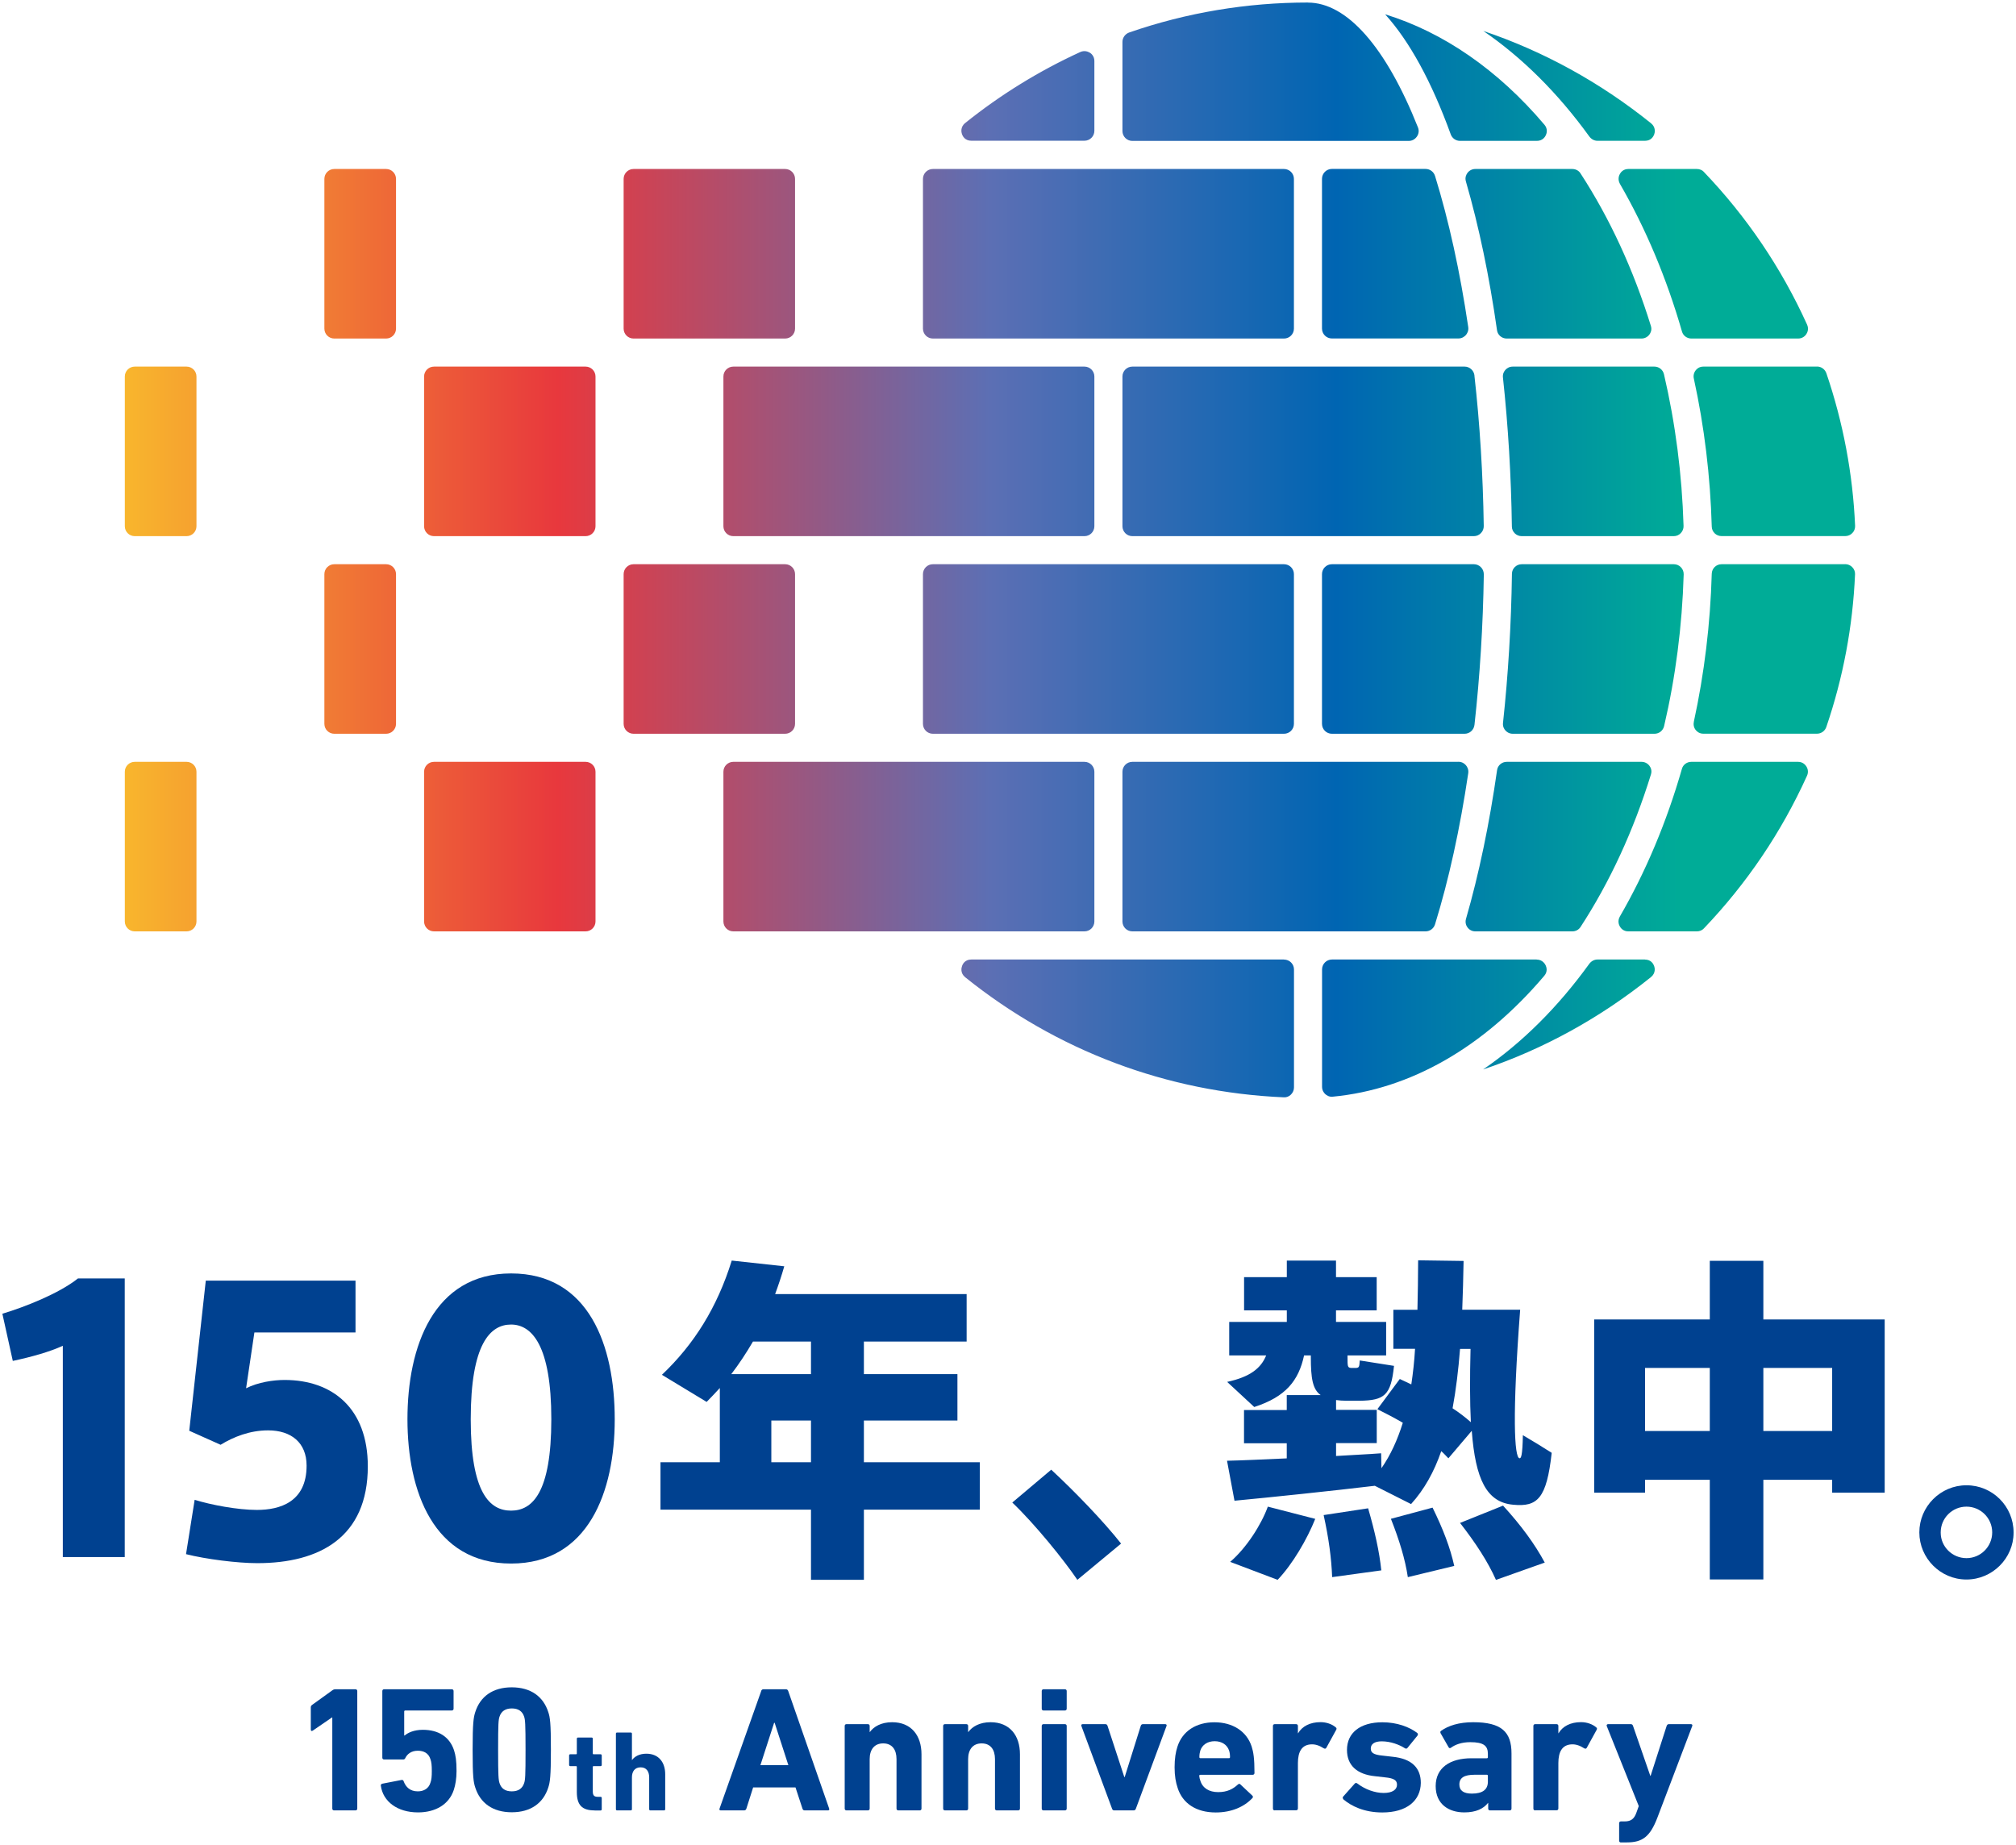 <svg width="283" height="259" viewBox="0 0 283 259" fill="none" xmlns="http://www.w3.org/2000/svg">
<g clip-path="url(#clip0_2735_2117)">
<path d="M1.797 191.045L0.333 184.422C3.514 183.464 8.267 181.593 10.941 179.47H17.511V218.578H8.818V188.922C6.947 189.78 4.426 190.485 1.797 191.045Z" fill="#004190"/>
<path d="M39.958 193.72C46.626 193.72 51.632 197.66 51.632 205.846C51.632 215.804 44.864 219.437 36.117 219.437C33.334 219.437 28.888 218.876 26.114 218.172L27.325 210.545C29.602 211.25 33.334 211.964 36.063 211.964C39.298 211.964 43.039 210.852 43.039 205.747C43.039 202.512 40.87 200.795 37.635 200.795C35.06 200.795 32.783 201.708 30.967 202.819L26.566 200.849L28.888 179.777H49.906V187.051H35.711L34.545 194.885C36.262 194.027 38.385 193.72 39.949 193.72H39.958Z" fill="#004190"/>
<path d="M86.294 199.277C86.294 209.379 82.607 219.491 71.746 219.491C60.884 219.491 57.197 209.389 57.197 199.232C57.197 189.075 60.839 178.765 71.746 178.765C82.652 178.765 86.294 188.867 86.294 199.232V199.286V199.277ZM66.08 199.277C66.08 209.587 68.754 212.063 71.736 212.063C74.718 212.063 77.393 209.587 77.393 199.232C77.393 188.876 74.664 185.94 71.736 185.94C68.809 185.94 66.08 188.669 66.08 199.232V199.286V199.277Z" fill="#004190"/>
<path d="M121.271 211.928V221.777H113.844V211.928H92.717V205.268H101.048V194.849C100.434 195.518 99.81 196.178 99.196 196.801L92.916 192.997C97.389 188.759 100.669 183.572 102.72 176.958L110.094 177.762C109.714 179.099 109.28 180.382 108.81 181.666H135.693V188.325H121.271V192.898H134.401V199.413H121.271V205.268H137.545V211.928H121.271ZM113.844 188.325H105.702C104.753 189.943 103.75 191.47 102.657 192.898H113.844V188.325ZM113.844 205.268V199.413H108.277V205.268H113.844Z" fill="#004190"/>
<path d="M147.569 206.316C150.903 209.407 154.942 213.599 157.373 216.69L151.237 221.777C149.331 218.967 145.292 213.97 142.102 210.925L147.578 206.307L147.569 206.316Z" fill="#004190"/>
<path d="M180.631 204.744V202.602H174.631V197.94H180.631V195.843H185.393C184.255 195.039 184.011 193.467 184.011 190.512V190.277H183.062C182.303 193.801 180.496 196.087 176.068 197.515L172.264 193.991C175.544 193.277 177.026 192.039 177.74 190.277H172.553V185.569H180.64V183.952H174.64V179.289H180.64V176.958H187.544V179.289H193.255V183.952H187.544V185.569H194.583V190.277H189.162V190.512C189.162 191.795 189.162 191.985 189.64 192.03H190.399C190.779 191.985 190.824 191.885 190.878 190.982L195.686 191.741C195.261 195.879 194.357 196.593 190.833 196.639H189.026C188.457 196.639 187.978 196.593 187.553 196.539V197.922H193.264V202.584H187.553V204.392C189.839 204.247 192.026 204.157 193.878 204.012L193.924 206.108C195.207 204.256 196.165 202.16 196.924 199.729C195.785 199.06 194.592 198.446 193.354 197.822L196.499 193.584C197.023 193.819 197.592 194.108 198.116 194.343C198.351 192.771 198.541 191.108 198.64 189.346H195.595V183.87H198.975C199.02 181.629 199.074 179.352 199.074 176.922L205.454 177.012C205.409 179.343 205.354 181.675 205.264 183.861H213.396C212.258 198.807 212.583 204.608 213.297 204.708C213.532 204.753 213.722 204.328 213.776 201.473C215.159 202.286 216.487 203.09 217.824 203.949C217.11 210.373 215.827 211.566 212.402 211.232C208.689 210.898 207.116 207.663 206.601 200.858L203.321 204.717C202.987 204.382 202.707 204.048 202.318 203.714C201.315 206.614 199.942 209.09 198.08 211.142L192.993 208.575C187.002 209.289 178.381 210.193 173.294 210.672L172.246 205.06C174.387 205.015 177.433 204.87 180.668 204.726L180.631 204.744ZM184.634 213.211C183.496 216.066 181.445 219.59 179.348 221.777L172.689 219.256C174.975 217.304 177.062 214.024 177.975 211.503L184.634 213.22V213.211ZM192.053 211.738C193.002 215.018 193.625 217.783 193.905 220.449L187.002 221.398C186.902 218.732 186.523 215.922 185.809 212.687L192.044 211.738H192.053ZM201.098 211.639C202.571 214.639 203.574 217.25 204.143 219.825L197.628 221.398C197.249 218.876 196.436 216.211 195.252 213.211L201.107 211.639H201.098ZM206.475 199.648C206.33 196.792 206.33 193.367 206.43 189.364H204.957C204.722 192.319 204.387 195.12 203.908 197.696C204.857 198.31 205.716 198.979 206.475 199.648ZM210.993 211.358C213.559 214.169 215.466 216.78 216.848 219.355L209.999 221.786C208.86 219.22 207.143 216.599 204.957 213.789L211.002 211.358H210.993Z" fill="#004190"/>
<path d="M247.534 207.735V221.723H240.016V207.735H230.926V209.542H223.787V185.226H240.016V176.994H247.534V185.226H264.567V209.542H257.194V207.735H247.534ZM240.016 200.885V192.03H230.926V200.885H240.016ZM257.194 200.885V192.03H247.534V200.885H257.194Z" fill="#004190"/>
<path d="M282.659 215.163C282.659 218.732 279.704 221.732 276.045 221.732C272.385 221.732 269.43 218.732 269.43 215.117C269.43 211.503 272.385 208.503 276.045 208.503C279.704 208.503 282.659 211.458 282.659 215.117V215.163ZM272.43 215.163C272.43 217.114 274.048 218.732 276.045 218.732C278.042 218.732 279.659 217.114 279.659 215.117C279.659 213.12 278.042 211.503 276.045 211.503C274.048 211.503 272.43 213.12 272.43 215.117V215.163Z" fill="#004190"/>
<path d="M46.656 241.096H46.602L43.9 242.949C43.746 243.048 43.629 242.994 43.629 242.795V239.696C43.629 239.542 43.674 239.443 43.801 239.343L46.647 237.292C46.773 237.193 46.918 237.139 47.099 237.139H49.9C50.054 237.139 50.153 237.238 50.153 237.392V253.892C50.153 254.045 50.054 254.145 49.9 254.145H46.9C46.746 254.145 46.647 254.045 46.647 253.892V241.096H46.656Z" fill="#004190"/>
<path d="M53.669 250.395L56.37 249.87C56.524 249.843 56.623 249.916 56.669 250.069C56.967 250.873 57.572 251.47 58.648 251.47C59.497 251.47 60.175 251.072 60.419 250.268C60.572 249.87 60.617 249.392 60.617 248.614C60.617 247.792 60.563 247.34 60.419 246.943C60.148 246.093 59.47 245.768 58.648 245.768C57.726 245.768 57.175 246.247 56.922 246.744C56.849 246.916 56.768 246.997 56.596 246.997H53.922C53.768 246.997 53.669 246.898 53.669 246.744V237.392C53.669 237.238 53.768 237.139 53.922 237.139H63.419C63.572 237.139 63.672 237.238 63.672 237.392V239.867C63.672 240.021 63.572 240.12 63.419 240.12H56.895C56.795 240.12 56.741 240.166 56.741 240.274V243.626H56.813C57.238 243.256 58.087 242.831 59.361 242.831C61.539 242.831 63.111 243.807 63.735 245.705C63.961 246.401 64.087 247.178 64.087 248.605C64.087 249.681 63.934 250.557 63.708 251.253C63.03 253.331 61.105 254.425 58.684 254.425C55.783 254.425 53.759 252.898 53.461 250.675C53.434 250.548 53.515 250.422 53.66 250.404L53.669 250.395Z" fill="#004190"/>
<path d="M66.346 245.642C66.346 241.864 66.473 241.087 66.717 240.337C67.412 238.16 69.165 236.867 71.84 236.867C74.515 236.867 76.268 238.169 76.964 240.337C77.217 241.087 77.334 241.864 77.334 245.642C77.334 249.419 77.208 250.187 76.964 250.937C76.268 253.114 74.515 254.407 71.84 254.407C69.165 254.407 67.412 253.105 66.717 250.937C66.464 250.187 66.346 249.41 66.346 245.642ZM71.849 251.47C72.726 251.47 73.322 251.099 73.575 250.322C73.729 249.87 73.774 249.373 73.774 245.651C73.774 241.928 73.72 241.422 73.575 240.979C73.322 240.202 72.726 239.831 71.849 239.831C70.973 239.831 70.376 240.202 70.123 240.979C69.97 241.431 69.924 241.928 69.924 245.651C69.924 249.373 69.979 249.87 70.123 250.322C70.376 251.099 70.946 251.47 71.849 251.47Z" fill="#004190"/>
<path d="M83.45 254.145C81.652 254.145 80.974 253.34 80.974 251.56V248.027C80.974 247.964 80.938 247.928 80.875 247.928H80.052C79.953 247.928 79.89 247.864 79.89 247.765V246.428C79.89 246.328 79.953 246.265 80.052 246.265H80.875C80.938 246.265 80.974 246.229 80.974 246.166V244.078C80.974 243.979 81.037 243.916 81.137 243.916H83.052C83.152 243.916 83.215 243.979 83.215 244.078V246.166C83.215 246.229 83.251 246.265 83.315 246.265H84.309C84.408 246.265 84.471 246.328 84.471 246.428V247.765C84.471 247.864 84.408 247.928 84.309 247.928H83.315C83.251 247.928 83.215 247.964 83.215 248.027V251.47C83.215 252.048 83.405 252.238 83.92 252.238H84.309C84.408 252.238 84.471 252.301 84.471 252.401V253.991C84.471 254.09 84.408 254.154 84.309 254.154H83.459L83.45 254.145Z" fill="#004190"/>
<path d="M91.293 254.145C91.194 254.145 91.13 254.081 91.13 253.982V249.509C91.13 248.66 90.733 248.099 89.929 248.099C89.124 248.099 88.709 248.66 88.709 249.509V253.982C88.709 254.081 88.645 254.145 88.546 254.145H86.621C86.522 254.145 86.459 254.081 86.459 253.982V243.373C86.459 243.274 86.522 243.211 86.621 243.211H88.546C88.645 243.211 88.709 243.274 88.709 243.373V247.069H88.727C89.079 246.59 89.739 246.184 90.733 246.184C92.45 246.184 93.38 247.376 93.38 249.075V253.982C93.38 254.081 93.317 254.145 93.218 254.145H91.284H91.293Z" fill="#004190"/>
<path d="M106.845 237.392C106.899 237.238 106.998 237.139 107.17 237.139H110.324C110.495 237.139 110.595 237.238 110.649 237.392L116.396 253.892C116.441 254.045 116.396 254.145 116.224 254.145H112.971C112.799 254.145 112.7 254.072 112.646 253.892L111.67 250.919H105.724L104.775 253.892C104.721 254.063 104.622 254.145 104.45 254.145H101.179C101.007 254.145 100.953 254.045 101.007 253.892L106.854 237.392H106.845ZM110.667 247.792L108.742 241.846H108.67L106.745 247.792H110.667Z" fill="#004190"/>
<path d="M126.103 254.145C125.949 254.145 125.85 254.045 125.85 253.892V246.943C125.85 245.614 125.227 244.738 123.98 244.738C122.733 244.738 122.082 245.614 122.082 246.943V253.892C122.082 254.045 121.983 254.145 121.829 254.145H118.829C118.675 254.145 118.576 254.045 118.576 253.892V242.289C118.576 242.135 118.675 242.036 118.829 242.036H121.829C121.983 242.036 122.082 242.135 122.082 242.289V243.138H122.109C122.66 242.388 123.681 241.765 125.236 241.765C127.91 241.765 129.356 243.617 129.356 246.265V253.892C129.356 254.045 129.257 254.145 129.103 254.145H126.103Z" fill="#004190"/>
<path d="M139.926 254.145C139.772 254.145 139.673 254.045 139.673 253.892V246.943C139.673 245.614 139.049 244.738 137.802 244.738C136.555 244.738 135.904 245.614 135.904 246.943V253.892C135.904 254.045 135.805 254.145 135.651 254.145H132.651C132.498 254.145 132.398 254.045 132.398 253.892V242.289C132.398 242.135 132.498 242.036 132.651 242.036H135.651C135.805 242.036 135.904 242.135 135.904 242.289V243.138H135.932C136.483 242.388 137.504 241.765 139.058 241.765C141.733 241.765 143.179 243.617 143.179 246.265V253.892C143.179 254.045 143.079 254.145 142.926 254.145H139.926Z" fill="#004190"/>
<path d="M146.488 240.12C146.334 240.12 146.235 240.021 146.235 239.867V237.392C146.235 237.238 146.334 237.139 146.488 237.139H149.488C149.641 237.139 149.741 237.238 149.741 237.392V239.867C149.741 240.021 149.641 240.12 149.488 240.12H146.488ZM146.488 254.145C146.334 254.145 146.235 254.045 146.235 253.892V242.289C146.235 242.136 146.334 242.036 146.488 242.036H149.488C149.641 242.036 149.741 242.136 149.741 242.289V253.892C149.741 254.045 149.641 254.145 149.488 254.145H146.488Z" fill="#004190"/>
<path d="M156.4 254.145C156.246 254.145 156.147 254.045 156.102 253.892L151.8 242.289C151.746 242.136 151.827 242.036 151.999 242.036H155.153C155.324 242.036 155.424 242.108 155.478 242.289L157.827 249.464H157.882L160.132 242.289C160.177 242.117 160.285 242.036 160.457 242.036H163.556C163.728 242.036 163.809 242.136 163.755 242.289L159.454 253.892C159.409 254.045 159.3 254.145 159.156 254.145H156.409H156.4Z" fill="#004190"/>
<path d="M165.311 250.973C165.058 250.223 164.886 249.346 164.886 248.099C164.886 246.852 165.04 245.949 165.284 245.199C165.98 243.021 167.904 241.774 170.48 241.774C173.055 241.774 175.007 243.048 175.702 245.172C175.956 245.967 176.1 246.843 176.1 248.895C176.1 249.048 176.001 249.148 175.829 249.148H168.501C168.401 249.148 168.347 249.193 168.347 249.301C168.374 249.554 168.419 249.771 168.501 249.979C168.826 251.027 169.748 251.578 171.004 251.578C172.26 251.578 173.082 251.154 173.778 250.503C173.904 250.404 174.031 250.376 174.13 250.503L175.784 252.057C175.91 252.157 175.91 252.31 175.811 252.41C174.663 253.638 172.883 254.434 170.66 254.434C167.913 254.434 166.007 253.16 165.311 250.982V250.973ZM172.513 246.816C172.612 246.816 172.666 246.771 172.666 246.663C172.666 246.292 172.621 246.012 172.54 245.759C172.269 244.937 171.519 244.431 170.516 244.431C169.513 244.431 168.763 244.928 168.492 245.759C168.419 246.012 168.365 246.283 168.365 246.663C168.365 246.762 168.419 246.816 168.519 246.816H172.522H172.513Z" fill="#004190"/>
<path d="M178.944 254.145C178.79 254.145 178.691 254.045 178.691 253.892V242.289C178.691 242.135 178.79 242.036 178.944 242.036H181.944C182.098 242.036 182.197 242.135 182.197 242.289V243.31H182.224C182.802 242.334 183.896 241.756 185.378 241.756C186.182 241.756 186.977 242.027 187.501 242.479C187.628 242.578 187.655 242.678 187.573 242.831L186.173 245.379C186.073 245.506 185.974 245.506 185.82 245.425C185.242 245.054 184.673 244.846 184.067 244.873C182.766 244.928 182.197 245.876 182.197 247.503V253.873C182.197 254.027 182.098 254.126 181.944 254.126H178.944V254.145Z" fill="#004190"/>
<path d="M188.561 252.545C188.461 252.446 188.461 252.292 188.561 252.193L190.187 250.367C190.287 250.268 190.413 250.268 190.54 250.367C191.615 251.19 192.988 251.696 194.235 251.696C195.482 251.696 196.106 251.217 196.106 250.548C196.106 249.97 195.781 249.626 194.38 249.5L193.034 249.346C190.485 249.093 189.085 247.819 189.085 245.651C189.085 243.274 190.91 241.774 194.055 241.774C196.106 241.774 197.832 242.425 198.952 243.274C199.052 243.373 199.079 243.527 198.979 243.645L197.579 245.37C197.479 245.497 197.353 245.497 197.226 245.425C196.404 244.901 195.202 244.449 193.955 244.449C192.934 244.449 192.428 244.846 192.428 245.452C192.428 246.003 192.726 246.328 194.1 246.455L195.428 246.608C198.274 246.879 199.449 248.262 199.449 250.286C199.422 252.762 197.497 254.434 194.046 254.434C191.524 254.434 189.699 253.557 188.543 252.563L188.561 252.545Z" fill="#004190"/>
<path d="M209.162 254.145C209.009 254.145 208.909 254.045 208.909 253.892V253.096H208.882C208.259 253.892 207.21 254.425 205.557 254.425C203.406 254.425 201.536 253.304 201.536 250.729C201.536 248.154 203.56 246.825 206.56 246.825H208.71C208.81 246.825 208.864 246.78 208.864 246.672V246.22C208.864 245.099 208.313 244.566 206.388 244.566C205.159 244.566 204.265 244.919 203.686 245.343C203.56 245.443 203.433 245.416 203.361 245.298L202.231 243.319C202.159 243.166 202.177 243.048 202.304 242.967C203.325 242.244 204.807 241.765 206.804 241.765C210.753 241.765 212.18 243.111 212.18 246.139V253.892C212.18 254.045 212.081 254.145 211.927 254.145H209.153H209.162ZM208.864 250.114V249.292C208.864 249.193 208.81 249.139 208.71 249.139H207.012C205.539 249.139 204.861 249.563 204.861 250.512C204.861 251.361 205.457 251.786 206.614 251.786C208.114 251.786 208.864 251.235 208.864 250.114Z" fill="#004190"/>
<path d="M215.505 254.145C215.351 254.145 215.252 254.045 215.252 253.892V242.289C215.252 242.135 215.351 242.036 215.505 242.036H218.505C218.659 242.036 218.758 242.135 218.758 242.289V243.31H218.785C219.363 242.334 220.457 241.756 221.939 241.756C222.743 241.756 223.538 242.027 224.062 242.479C224.189 242.578 224.216 242.678 224.134 242.831L222.734 245.379C222.634 245.506 222.535 245.506 222.381 245.425C221.803 245.054 221.234 244.846 220.628 244.873C219.327 244.928 218.758 245.876 218.758 247.503V253.873C218.758 254.027 218.659 254.126 218.505 254.126H215.505V254.145Z" fill="#004190"/>
<path d="M227.542 258.645C227.389 258.645 227.289 258.545 227.289 258.392V255.943C227.289 255.789 227.389 255.69 227.542 255.69H228.066C228.943 255.69 229.413 255.337 229.72 254.443L230.045 253.539L225.545 242.289C225.5 242.136 225.599 242.036 225.744 242.036H228.943C229.096 242.036 229.196 242.136 229.241 242.289L231.663 249.292H231.708L233.958 242.289C234.012 242.136 234.111 242.036 234.256 242.036H237.355C237.527 242.036 237.608 242.136 237.554 242.289L232.657 255.166C231.636 257.84 230.56 258.636 228.383 258.636H227.533L227.542 258.645Z" fill="#004190"/>
<path d="M208.203 4.34C216.661 7.187 224.595 11.542 231.76 17.298C232.483 17.886 232.294 18.645 232.212 18.861C232.113 19.133 231.797 19.765 230.92 19.765H224.242C223.8 19.765 223.384 19.539 223.104 19.16C218.667 13.024 213.634 8.045 208.203 4.331V4.34ZM221.848 24.31C221.604 23.94 221.179 23.723 220.709 23.723H207.101C206.667 23.723 206.26 23.922 205.998 24.274C205.845 24.482 205.61 24.907 205.781 25.476C207.598 31.756 209.071 38.777 210.146 46.358C210.236 47.027 210.824 47.524 211.501 47.524H230.423C230.866 47.524 231.281 47.316 231.544 46.955C231.697 46.747 231.923 46.322 231.751 45.771C229.303 37.855 225.968 30.636 221.848 24.31ZM183.607 0.355C175.032 0.355 166.592 1.765 158.522 4.557C157.953 4.756 157.565 5.289 157.565 5.886V18.392C157.565 19.16 158.188 19.783 158.956 19.783H197.748C198.417 19.783 198.778 19.349 198.905 19.169C199.031 18.988 199.294 18.491 199.05 17.886C194.559 6.59 189.074 0.364 183.607 0.364V0.355ZM204.941 19.774H215.748C216.544 19.774 216.896 19.214 217.004 18.97C217.113 18.735 217.312 18.12 216.815 17.524C210.291 9.807 202.583 4.512 194.441 2.009C197.857 5.786 200.965 11.452 203.658 18.88C203.857 19.413 204.372 19.774 204.941 19.774ZM232.248 51.464H212.351C211.818 51.464 211.474 51.753 211.321 51.925C211.167 52.096 210.923 52.449 210.977 52.973C211.709 59.75 212.134 66.798 212.233 73.928C212.242 74.66 212.857 75.265 213.607 75.265H234.95C235.33 75.265 235.682 75.121 235.944 74.84C236.206 74.56 236.342 74.217 236.333 73.837C236.116 66.572 235.185 59.407 233.586 52.548C233.441 51.907 232.881 51.464 232.239 51.464H232.248ZM206.902 79.205H186.968C186.2 79.205 185.577 79.828 185.577 80.596V101.614C185.577 102.383 186.2 103.006 186.968 103.006H205.601C206.315 103.006 206.902 102.464 206.983 101.75C207.742 94.937 208.185 87.834 208.294 80.642C208.294 80.253 208.158 79.892 207.887 79.621C207.625 79.358 207.272 79.205 206.902 79.205ZM201.444 24.699C201.263 24.111 200.73 23.714 200.107 23.714H186.968C186.2 23.714 185.577 24.337 185.577 25.105V46.123C185.577 46.892 186.2 47.515 186.968 47.515H204.724C205.275 47.515 205.619 47.208 205.781 47.027C205.935 46.846 206.188 46.458 206.107 45.907C204.95 38.117 203.387 30.979 201.444 24.69V24.699ZM234.959 79.205H213.616C212.866 79.205 212.251 79.801 212.242 80.542C212.143 87.672 211.718 94.72 210.986 101.497C210.932 102.021 211.176 102.383 211.33 102.545C211.483 102.717 211.818 103.006 212.36 103.006H232.257C232.899 103.006 233.459 102.563 233.604 101.922C235.212 95.054 236.134 87.898 236.351 80.632C236.36 80.253 236.224 79.901 235.962 79.629C235.7 79.358 235.348 79.205 234.968 79.205H234.959ZM230.432 106.946H211.51C210.833 106.946 210.245 107.443 210.155 108.111C209.071 115.693 207.607 122.714 205.791 128.994C205.628 129.563 205.854 129.997 206.007 130.196C206.269 130.548 206.667 130.747 207.11 130.747H220.718C221.188 130.747 221.613 130.521 221.857 130.151C225.977 123.834 229.312 116.614 231.76 108.699C231.932 108.148 231.706 107.723 231.553 107.515C231.291 107.154 230.875 106.946 230.432 106.946ZM152.983 7.404C152.794 7.277 152.269 7.024 151.646 7.304C145.881 9.943 140.441 13.295 135.489 17.271C134.766 17.849 134.965 18.617 135.038 18.834C135.137 19.114 135.462 19.756 136.348 19.756H152.233C153.001 19.756 153.625 19.133 153.625 18.364V8.56C153.625 7.873 153.173 7.512 152.983 7.386V7.404ZM259.032 79.205H241.664C240.914 79.205 240.318 79.792 240.291 80.533C240.092 87.59 239.242 94.584 237.778 101.307C237.688 101.732 237.778 102.166 238.05 102.491C238.203 102.681 238.538 102.997 239.107 102.997H255.065C255.652 102.997 256.185 102.617 256.375 102.048C258.733 95.145 260.089 87.934 260.405 80.624C260.423 80.253 260.288 79.901 260.025 79.629C259.763 79.349 259.402 79.196 259.022 79.196L259.032 79.205ZM230.92 134.696H224.242C223.8 134.696 223.384 134.922 223.104 135.292C218.667 141.428 213.634 146.407 208.194 150.13C216.652 147.283 224.586 142.928 231.751 137.172C232.474 136.584 232.285 135.825 232.203 135.608C232.104 135.337 231.788 134.705 230.911 134.705L230.92 134.696ZM255.065 51.464H239.107C238.538 51.464 238.194 51.78 238.05 51.97C237.778 52.304 237.679 52.738 237.778 53.154C239.251 59.877 240.092 66.871 240.291 73.928C240.309 74.669 240.914 75.256 241.664 75.256H259.032C259.411 75.256 259.772 75.102 260.035 74.822C260.297 74.551 260.423 74.199 260.414 73.828C260.098 66.518 258.733 59.307 256.384 52.404C256.185 51.834 255.661 51.455 255.074 51.455L255.065 51.464ZM239.188 24.13C238.944 23.867 238.583 23.723 238.203 23.723H228.58C227.866 23.723 227.522 24.193 227.405 24.401C227.278 24.608 227.044 25.169 227.405 25.819C231.028 32.081 233.956 39.057 236.116 46.557C236.278 47.127 236.821 47.524 237.426 47.524H252.417C253.095 47.524 253.456 47.081 253.574 46.892C253.7 46.702 253.953 46.196 253.673 45.572C250.086 37.648 245.215 30.437 239.188 24.139V24.13ZM252.408 106.946H237.417C236.812 106.946 236.269 107.343 236.107 107.913C233.956 115.413 231.019 122.389 227.396 128.651C227.025 129.292 227.269 129.852 227.396 130.069C227.513 130.277 227.866 130.747 228.571 130.747H238.194C238.574 130.747 238.935 130.602 239.179 130.34C245.206 124.033 250.077 116.822 253.664 108.898C253.944 108.283 253.691 107.768 253.565 107.578C253.438 107.389 253.086 106.946 252.408 106.946ZM215.712 134.696H186.977C186.209 134.696 185.586 135.319 185.586 136.087V152.56C185.586 153.102 185.875 153.446 186.047 153.599C186.218 153.753 186.58 154.015 187.095 153.952C197.992 152.913 208.257 147.039 216.788 136.973C217.294 136.376 217.086 135.753 216.977 135.518C216.887 135.328 216.535 134.705 215.703 134.705L215.712 134.696ZM180.245 134.696H136.348C135.462 134.696 135.137 135.337 135.047 135.617C134.965 135.843 134.766 136.611 135.507 137.199C148.33 147.5 163.791 153.328 180.209 154.042C180.598 154.069 180.941 153.925 181.212 153.663C181.492 153.392 181.646 153.03 181.646 152.651V136.096C181.646 135.328 181.022 134.705 180.254 134.705L180.245 134.696ZM180.245 23.723H130.953C130.185 23.723 129.562 24.346 129.562 25.114V46.133C129.562 46.901 130.185 47.524 130.953 47.524H180.245C181.013 47.524 181.637 46.901 181.637 46.133V25.114C181.637 24.346 181.013 23.723 180.245 23.723ZM180.245 79.205H130.953C130.185 79.205 129.562 79.828 129.562 80.596V101.614C129.562 102.383 130.185 103.006 130.953 103.006H180.245C181.013 103.006 181.637 102.383 181.637 101.614V80.596C181.637 79.828 181.013 79.205 180.245 79.205ZM152.233 51.464H102.941C102.173 51.464 101.55 52.087 101.55 52.855V73.874C101.55 74.642 102.173 75.265 102.941 75.265H152.233C153.001 75.265 153.625 74.642 153.625 73.874V52.855C153.625 52.087 153.001 51.464 152.233 51.464ZM152.233 106.946H102.941C102.173 106.946 101.55 107.569 101.55 108.337V129.355C101.55 130.123 102.173 130.747 102.941 130.747H152.233C153.001 130.747 153.625 130.123 153.625 129.355V108.337C153.625 107.569 153.001 106.946 152.233 106.946ZM206.983 52.72C206.902 52.006 206.306 51.464 205.601 51.464H158.956C158.188 51.464 157.565 52.087 157.565 52.855V73.874C157.565 74.642 158.188 75.265 158.956 75.265H206.893C207.263 75.265 207.616 75.121 207.878 74.849C208.149 74.578 208.294 74.217 208.285 73.828C208.176 66.635 207.742 59.533 206.974 52.72H206.983ZM204.724 106.946H158.956C158.188 106.946 157.565 107.569 157.565 108.337V129.355C157.565 130.123 158.188 130.747 158.956 130.747H200.107C200.721 130.747 201.263 130.349 201.444 129.762C203.387 123.473 204.95 116.334 206.107 108.545C206.188 107.994 205.935 107.605 205.781 107.425C205.628 107.244 205.285 106.937 204.724 106.937V106.946ZM110.215 23.723H88.935C88.167 23.723 87.544 24.346 87.544 25.114V46.133C87.544 46.901 88.167 47.524 88.935 47.524H110.215C110.983 47.524 111.607 46.901 111.607 46.133V25.114C111.607 24.346 110.983 23.723 110.215 23.723ZM110.215 79.205H88.935C88.167 79.205 87.544 79.828 87.544 80.596V101.614C87.544 102.383 88.167 103.006 88.935 103.006H110.215C110.983 103.006 111.607 102.383 111.607 101.614V80.596C111.607 79.828 110.983 79.205 110.215 79.205ZM82.203 51.464H60.923C60.155 51.464 59.532 52.087 59.532 52.855V73.874C59.532 74.642 60.155 75.265 60.923 75.265H82.203C82.971 75.265 83.595 74.642 83.595 73.874V52.855C83.595 52.087 82.971 51.464 82.203 51.464ZM82.203 106.946H60.923C60.155 106.946 59.532 107.569 59.532 108.337V129.355C59.532 130.123 60.155 130.747 60.923 130.747H82.203C82.971 130.747 83.595 130.123 83.595 129.355V108.337C83.595 107.569 82.971 106.946 82.203 106.946ZM54.2 23.723H46.926C46.158 23.723 45.535 24.346 45.535 25.114V46.133C45.535 46.901 46.158 47.524 46.926 47.524H54.2C54.968 47.524 55.592 46.901 55.592 46.133V25.114C55.592 24.346 54.968 23.723 54.2 23.723ZM54.2 79.205H46.926C46.158 79.205 45.535 79.828 45.535 80.596V101.614C45.535 102.383 46.158 103.006 46.926 103.006H54.2C54.968 103.006 55.592 102.383 55.592 101.614V80.596C55.592 79.828 54.968 79.205 54.2 79.205ZM26.188 51.464H18.914C18.146 51.464 17.523 52.087 17.523 52.855V73.874C17.523 74.642 18.146 75.265 18.914 75.265H26.188C26.956 75.265 27.58 74.642 27.58 73.874V52.855C27.58 52.087 26.956 51.464 26.188 51.464ZM26.188 106.946H18.914C18.146 106.946 17.523 107.569 17.523 108.337V129.355C17.523 130.123 18.146 130.747 18.914 130.747H26.188C26.956 130.747 27.58 130.123 27.58 129.355V108.337C27.58 107.569 26.956 106.946 26.188 106.946Z" fill="url(#paint0_linear_2735_2117)"/>
</g>
<defs>
<linearGradient id="paint0_linear_2735_2117" x1="17.513" y1="77.199" x2="260.414" y2="77.199" gradientUnits="userSpaceOnUse">
<stop stop-color="#F8B62D"/>
<stop offset="0.25" stop-color="#E8383D"/>
<stop offset="0.5" stop-color="#5C6FB4"/>
<stop offset="0.7" stop-color="#0065B2"/>
<stop offset="0.9" stop-color="#00AC97"/>
</linearGradient>
<clipPath id="clip0_2735_2117">
<rect width="282.325" height="258.289" fill="white" transform="translate(0.337 0.355)"/>
</clipPath>
</defs>
</svg>
